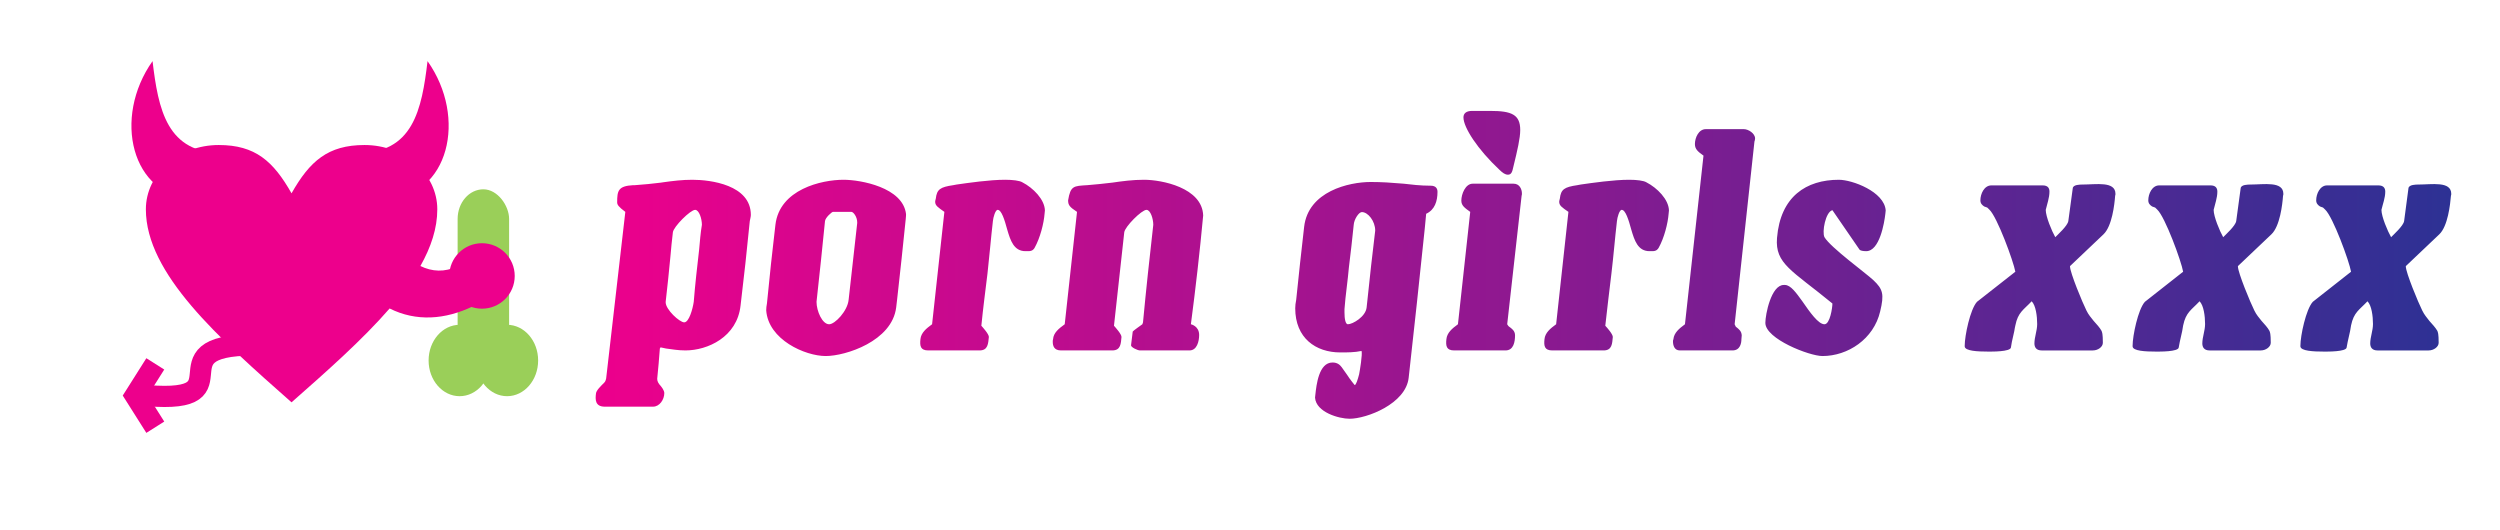 <?xml version="1.0" encoding="UTF-8"?>
<!DOCTYPE svg PUBLIC "-//W3C//DTD SVG 1.1//EN" "http://www.w3.org/Graphics/SVG/1.1/DTD/svg11.dtd">
<!-- Creator: CorelDRAW 2020 (64-Bit) -->
<svg xmlns="http://www.w3.org/2000/svg" xml:space="preserve" width="236px" height="50px" version="1.1" style="shape-rendering:geometricPrecision; text-rendering:geometricPrecision; image-rendering:optimizeQuality; fill-rule:evenodd; clip-rule:evenodd"
viewBox="0 0 236 50"
 xmlns:xlink="http://www.w3.org/1999/xlink"
 xmlns:xodm="http://www.corel.com/coreldraw/odm/2003">
 <defs>
  <style type="text/css">
   <![CDATA[
    .str0 {stroke:#ED008C;stroke-width:2;stroke-miterlimit:22.926}
    .fil3 {fill:none}
    .fil1 {fill:#9ACF59}
    .fil2 {fill:#ED008C}
    .fil0 {fill:url(#id0);fill-rule:nonzero}
   ]]>
  </style>
  <linearGradient id="id0" gradientUnits="userSpaceOnUse" x1="56.23" y1="25" x2="231.4" y2="25">
   <stop offset="0" style="stop-opacity:1; stop-color:#ED008C"/>
   <stop offset="1" style="stop-opacity:1; stop-color:#2D3194"/>
  </linearGradient>
 </defs>
 <g id="Слой_x0020_1">
  <path class="fil0" d="M57.1 38.39l4.55 0c0.61,0 1.06,-0.67 1.06,-1.28 0,-0.26 -0.26,-0.58 -0.35,-0.69 -0.2,-0.21 -0.32,-0.42 -0.32,-0.66 0.09,-0.96 0.19,-1.91 0.25,-2.86l0.07 -0.11 0.51 0.11c0.55,0.07 1.13,0.18 1.84,0.18 2.07,0 4.88,-1.25 5.2,-4.25 0.32,-2.65 0.61,-5.3 0.87,-7.96 0.03,-0.16 0.1,-0.42 0.1,-0.58 0,-2.84 -3.81,-3.32 -5.52,-3.32 -0.97,0 -1.84,0.11 -2.78,0.24l-0.19 0.03c-0.81,0.1 -1.58,0.18 -2.45,0.24l-0.17 0c-1.42,0.08 -1.51,0.53 -1.51,1.62 0,0.23 0.13,0.42 0.77,0.9l-1.81 15.73c-0.06,0.27 -0.12,0.32 -0.19,0.4 -0.32,0.32 -0.74,0.72 -0.77,1.01 -0.07,0.56 -0.1,1.25 0.84,1.25zm8.52 -18.58c0.38,0 0.64,0.85 0.64,1.41 -0.13,0.77 -0.19,1.54 -0.26,2.33 -0.19,1.65 -0.38,3.29 -0.51,4.94 -0.1,0.69 -0.45,1.94 -0.9,1.94 -0.43,0 -1.75,-1.2 -1.75,-1.89l0 -0.05c0.16,-1.43 0.32,-2.87 0.45,-4.3 0.07,-0.74 0.13,-1.51 0.23,-2.26 0.06,-0.53 1.65,-2.12 2.1,-2.12zm14.01 -2.84c-2.07,0 -6.04,0.9 -6.43,4.25 -0.13,1.22 -0.29,2.47 -0.42,3.71 -0.13,1.25 -0.26,2.47 -0.38,3.72 -0.04,0.21 -0.07,0.42 -0.07,0.64 0.19,2.78 3.68,4.32 5.62,4.32 1.87,0 6.26,-1.4 6.65,-4.59l0.09 -0.77c0.29,-2.52 0.55,-5.04 0.81,-7.56 0.03,-0.27 0.03,-0.37 0.03,-0.48 -0.29,-2.52 -4.29,-3.24 -5.9,-3.24zm-1.36 13.64c-0.65,0 -1.19,-1.25 -1.19,-2.12 0.29,-2.55 0.54,-5.07 0.8,-7.62 0.04,-0.34 0.65,-0.87 0.75,-0.87l1.74 0c0.19,0 0.55,0.47 0.55,0.98l0 0.08 -0.81 7.24c-0.1,1.06 -1.29,2.31 -1.84,2.31zm8.62 1.41c-0.07,0.64 0,1.06 0.74,1.06l4.84 0c0.81,0 0.81,-0.66 0.88,-1.27 0,-0.27 -0.55,-0.88 -0.71,-1.06 0.16,-1.62 0.38,-3.3 0.58,-4.94 0.19,-1.67 0.32,-3.32 0.51,-4.94 0.03,-0.34 0.23,-1.06 0.45,-1.06 0.36,0 0.65,0.93 0.91,1.89 0.29,0.98 0.61,2.01 1.71,2.01l0.29 0c0.39,0 0.52,-0.21 0.58,-0.32 0.52,-0.93 0.87,-2.3 0.94,-3.23l0.03 -0.3c-0.03,-1.03 -1.1,-2.12 -2.13,-2.65 -0.26,-0.16 -0.91,-0.24 -1.62,-0.24 -1.48,0 -3.45,0.29 -4.58,0.45l-0.32 0.06c-1.23,0.18 -1.55,0.39 -1.65,1.27 -0.03,0.13 -0.06,0.21 -0.06,0.29 0,0.37 0.26,0.53 0.87,0.96l-1.16 10.61c-0.55,0.4 -1.04,0.8 -1.1,1.41zm13.27 1.06l4.84 0c0.81,0 0.81,-0.66 0.87,-1.27 0,-0.27 -0.55,-0.88 -0.71,-1.06l0.97 -8.82c0.06,-0.53 1.64,-2.12 2.1,-2.12 0.38,0 0.64,0.85 0.64,1.41 -0.35,3.08 -0.68,6.13 -0.97,9.21l-0.06 0.18c0,0 -0.91,0.64 -0.91,0.69l-0.16 1.3c0,0.19 0.62,0.48 0.84,0.48l4.68 0c0.71,0 0.91,-0.87 0.91,-1.46 0,-0.85 -0.78,-1.01 -0.78,-1.01 0.45,-3.42 0.84,-6.84 1.16,-10.27 -0.09,-2.63 -3.93,-3.37 -5.58,-3.37 -1.07,0 -2.03,0.13 -3,0.27 -0.81,0.1 -1.62,0.18 -2.36,0.24 -1.29,0.08 -1.58,0.05 -1.81,1.43 0,0.48 0.17,0.64 0.84,1.09l-1.16 10.61c-0.55,0.4 -1.06,0.8 -1.1,1.41 -0.03,0.08 -0.03,0.16 -0.03,0.24 0,0.4 0.13,0.82 0.78,0.82zm24.01 4.17l-0.03 0.29c0.1,1.38 2.26,1.99 3.26,1.99 1.61,0 5.32,-1.41 5.58,-3.88 0.52,-4.61 1.04,-9.49 1.52,-14.1l0.13 -1.37c0.81,-0.37 1.07,-1.19 1.07,-2.07 0,-0.29 -0.13,-0.58 -0.65,-0.58 -0.97,0 -1.87,-0.11 -2.55,-0.19 -1.16,-0.1 -2.1,-0.16 -3.1,-0.16 -2.06,0 -5.91,0.88 -6.29,4.24 -0.26,2.31 -0.52,4.58 -0.75,6.89 -0.06,0.29 -0.09,0.56 -0.09,0.79 0,2.81 1.93,4.17 4.26,4.17 0.64,0 1.35,0 2,-0.14 0.1,0.3 -0.16,1.86 -0.23,2.21 -0.13,0.5 -0.29,1.01 -0.42,1.01 0,0 -0.45,-0.54 -0.71,-0.96 -0.16,-0.24 -0.35,-0.5 -0.51,-0.72 -0.16,-0.21 -0.39,-0.45 -0.87,-0.45 -1.3,0 -1.52,2.13 -1.62,3.03l0 0zm4.39 -17.23c0.58,0 1.26,0.85 1.26,1.75 -0.26,2.2 -0.52,4.4 -0.74,6.6l-0.07 0.65c-0.09,0.88 -1.32,1.59 -1.77,1.59 -0.23,0 -0.32,-0.52 -0.32,-1.11l0 -0.32c0.03,-0.34 0.06,-0.69 0.09,-1l0.23 -1.99c0.03,-0.34 0.06,-0.66 0.1,-0.98 0.16,-1.32 0.32,-2.65 0.45,-3.97 0.03,-0.53 0.48,-1.22 0.77,-1.22zm12.98 -4c0.32,0.31 0.55,0.47 0.81,0.47 0.32,0 0.41,-0.26 0.51,-0.74 0.39,-1.59 0.65,-2.71 0.65,-3.48 0,-1.45 -0.81,-1.8 -2.81,-1.8l-1.74 0c-0.55,0 -0.81,0.24 -0.81,0.61 0,0.96 1.35,3.03 3.39,4.94zm-5 16c-0.07,0.64 0,1.06 0.74,1.06l4.84 0c0.77,0 0.9,-0.82 0.9,-1.43 0,-0.43 -0.32,-0.64 -0.58,-0.83 -0.03,-0.02 -0.06,-0.05 -0.16,-0.21l1.36 -12.13c0.03,-0.05 0.03,-0.16 0.03,-0.21 0,-0.42 -0.23,-0.93 -0.78,-0.93l-3.87 0c-0.68,0 -1.07,0.98 -1.07,1.6 0,0.47 0.33,0.69 0.84,1.06l-1.16 10.61c-0.55,0.4 -1.03,0.8 -1.09,1.41zm9.26 0c-0.07,0.64 0,1.06 0.74,1.06l4.84 0c0.81,0 0.81,-0.66 0.87,-1.27 0,-0.27 -0.54,-0.88 -0.71,-1.06 0.17,-1.62 0.39,-3.3 0.58,-4.94 0.2,-1.67 0.33,-3.32 0.52,-4.94 0.03,-0.34 0.23,-1.06 0.45,-1.06 0.36,0 0.65,0.93 0.91,1.89 0.29,0.98 0.61,2.01 1.71,2.01l0.29 0c0.39,0 0.51,-0.21 0.58,-0.32 0.52,-0.93 0.87,-2.3 0.94,-3.23l0.03 -0.3c-0.03,-1.03 -1.1,-2.12 -2.13,-2.65 -0.26,-0.16 -0.91,-0.24 -1.62,-0.24 -1.48,0 -3.45,0.29 -4.58,0.45l-0.32 0.06c-1.23,0.18 -1.55,0.39 -1.65,1.27 -0.03,0.13 -0.06,0.21 -0.06,0.29 0,0.37 0.25,0.53 0.87,0.96l-1.16 10.61c-0.55,0.4 -1.04,0.8 -1.1,1.41zm12.78 1.06l4.97 0c0.74,0 0.84,-0.72 0.84,-1.06l0.03 -0.37c-0.03,-0.4 -0.26,-0.56 -0.48,-0.75 -0.07,-0.02 -0.1,-0.08 -0.19,-0.29l1.87 -17.25c0.03,-0.08 0.06,-0.18 0.06,-0.29 0,-0.48 -0.64,-0.88 -1.06,-0.88l-3.59 0c-0.67,0 -1.03,0.8 -1.03,1.41 0,0.48 0.29,0.72 0.81,1.09l-1.75 15.92c-0.54,0.4 -1.03,0.8 -1.09,1.41 -0.04,0.08 -0.04,0.16 -0.04,0.21 0,0.37 0.13,0.85 0.65,0.85zm13.65 -10.69c-0.25,-0.48 0.1,-2.39 0.75,-2.55l2.55 3.71c0.06,0.11 0.35,0.16 0.64,0.16 1.26,0 1.71,-2.65 1.81,-3.55l0.03 -0.3c-0.13,-1.77 -3.16,-2.89 -4.42,-2.89 -3.07,0 -5.52,1.57 -5.84,5.49 -0.2,2.45 1.42,3.06 5.23,6.19 0,0.4 -0.23,1.96 -0.75,1.96 -0.58,0 -1.38,-1.14 -2.09,-2.17 -0.58,-0.8 -1.1,-1.54 -1.65,-1.54l-0.1 0c-1.19,0 -1.74,2.78 -1.74,3.58 0,1.51 4.16,3.13 5.39,3.13 2.39,0 4.84,-1.59 5.45,-4.22 0.39,-1.62 0.26,-2.09 -0.64,-2.94 -0.71,-0.67 -4.04,-3.08 -4.62,-4.06zm13.24 10.32c0.03,0.42 1.19,0.48 2.23,0.48 0.32,0 2.06,0.02 2.13,-0.38 0.03,-0.18 0.06,-0.34 0.09,-0.53l0.23 -1.03c0.03,-0.19 0.06,-0.37 0.1,-0.53 0.25,-1.25 0.77,-1.46 1.54,-2.28 0.39,0.39 0.52,1.4 0.52,2.15 0,0.63 -0.26,1.22 -0.26,1.83 0,0.34 0.16,0.66 0.68,0.66l4.84 0c0.49,0 0.94,-0.34 0.94,-0.72 0,-0.87 -0.07,-1 -0.13,-1.14 -0.16,-0.29 -0.45,-0.61 -0.74,-0.93 -0.23,-0.29 -0.49,-0.58 -0.68,-0.98 -0.36,-0.71 -1.55,-3.58 -1.55,-4.16l0 -0.03 3.16 -3c0.81,-0.77 1.04,-2.81 1.1,-3.64 0.03,-0.07 0.03,-0.13 0.03,-0.18 0,-1.22 -1.84,-0.88 -3.1,-0.88 -0.22,0 -0.9,0 -0.93,0.35l-0.42 3.1c-0.07,0.45 -1,1.28 -1.23,1.52 -0.32,-0.56 -0.9,-1.94 -0.9,-2.58 0.13,-0.56 0.35,-1.14 0.35,-1.72 0,-0.3 -0.12,-0.59 -0.64,-0.59l-4.84 0c-0.68,0 -1.04,0.8 -1.04,1.41 0,0.29 0.16,0.45 0.36,0.58 0,0 0.09,0.03 0.22,0.08 0.04,0 0.1,0.03 0.26,0.21 0.74,0.67 2.29,4.91 2.46,5.87l-3.62 2.84c-0.65,0.72 -1.16,3.21 -1.16,4.14l0 0.08zm15.85 0c0.03,0.42 1.19,0.48 2.22,0.48 0.33,0 2.07,0.02 2.13,-0.38 0.04,-0.18 0.07,-0.34 0.1,-0.53l0.23 -1.03c0.03,-0.19 0.06,-0.37 0.09,-0.53 0.26,-1.25 0.78,-1.46 1.55,-2.28 0.39,0.39 0.52,1.4 0.52,2.15 0,0.63 -0.26,1.22 -0.26,1.83 0,0.34 0.16,0.66 0.68,0.66l4.84 0c0.48,0 0.94,-0.34 0.94,-0.72 0,-0.87 -0.07,-1 -0.13,-1.14 -0.16,-0.29 -0.45,-0.61 -0.74,-0.93 -0.23,-0.29 -0.49,-0.58 -0.68,-0.98 -0.36,-0.71 -1.55,-3.58 -1.55,-4.16l0 -0.03 3.16 -3c0.81,-0.77 1.04,-2.81 1.1,-3.64 0.03,-0.07 0.03,-0.13 0.03,-0.18 0,-1.22 -1.84,-0.88 -3.1,-0.88 -0.22,0 -0.9,0 -0.93,0.35l-0.42 3.1c-0.07,0.45 -1,1.28 -1.23,1.52 -0.32,-0.56 -0.9,-1.94 -0.9,-2.58 0.13,-0.56 0.35,-1.14 0.35,-1.72 0,-0.3 -0.13,-0.59 -0.64,-0.59l-4.85 0c-0.67,0 -1.03,0.8 -1.03,1.41 0,0.29 0.16,0.45 0.36,0.58 0,0 0.09,0.03 0.22,0.08 0.04,0 0.1,0.03 0.26,0.21 0.74,0.67 2.29,4.91 2.45,5.87l-3.61 2.84c-0.65,0.72 -1.16,3.21 -1.16,4.14l0 0.08zm15.84 0c0.04,0.42 1.2,0.48 2.23,0.48 0.32,0 2.07,0.02 2.13,-0.38 0.04,-0.18 0.07,-0.34 0.1,-0.53l0.23 -1.03c0.03,-0.19 0.06,-0.37 0.09,-0.53 0.26,-1.25 0.78,-1.46 1.55,-2.28 0.39,0.39 0.52,1.4 0.52,2.15 0,0.63 -0.26,1.22 -0.26,1.83 0,0.34 0.16,0.66 0.68,0.66l4.84 0c0.48,0 0.94,-0.34 0.94,-0.72 0,-0.87 -0.07,-1 -0.13,-1.14 -0.17,-0.29 -0.46,-0.61 -0.75,-0.93 -0.22,-0.29 -0.48,-0.58 -0.67,-0.98 -0.36,-0.71 -1.55,-3.58 -1.55,-4.16l0 -0.03 3.16 -3c0.81,-0.77 1.03,-2.81 1.1,-3.64 0.03,-0.07 0.03,-0.13 0.03,-0.18 0,-1.22 -1.84,-0.88 -3.1,-0.88 -0.22,0 -0.9,0 -0.94,0.35l-0.41 3.1c-0.07,0.45 -1,1.28 -1.23,1.52 -0.32,-0.56 -0.91,-1.94 -0.91,-2.58 0.13,-0.56 0.36,-1.14 0.36,-1.72 0,-0.3 -0.13,-0.59 -0.65,-0.59l-4.84 0c-0.67,0 -1.03,0.8 -1.03,1.41 0,0.29 0.16,0.45 0.36,0.58 0,0 0.09,0.03 0.22,0.08 0.03,0 0.1,0.03 0.26,0.21 0.74,0.67 2.29,4.91 2.45,5.87l-3.61 2.84c-0.65,0.72 -1.17,3.21 -1.17,4.14l0 0.08z"/>
  <g id="_1282303022880">
   <rect class="fil1" x="43.2" y="17.87" width="4.86" height="17.01" rx="2.44" ry="2.8"/>
   <g>
    <ellipse class="fil1" cx="47.87" cy="34.03" rx="2.93" ry="3.37"/>
    <ellipse class="fil1" cx="43.39" cy="34.03" rx="2.93" ry="3.37"/>
   </g>
  </g>
  <path class="fil2" d="M39.68 25.11c1.1,0.54 2.3,0.61 3.47,0.03 0.58,1.35 0.92,2.42 1.5,3.77 -2.62,1.27 -5.36,1.47 -7.87,0.21 -2.56,2.95 -5.91,5.91 -9.26,8.86 -6.87,-6.07 -13.75,-12.14 -13.75,-18.22 0,-3.35 3.08,-6.07 6.88,-6.07 3.44,0 5.15,1.52 6.87,4.56 1.72,-3.04 3.44,-4.56 6.89,-4.56 3.79,0 6.87,2.72 6.87,6.07 0,1.79 -0.59,3.57 -1.6,5.36l0 -0.01z"/>
  <path class="fil2" d="M14.4 5.77c0.54,4.52 1.34,8.79 6.71,8.65 1.02,-0.03 0.21,4.53 -2.77,4.4 -5.97,-0.28 -7.72,-7.71 -3.94,-13.05z"/>
  <path class="fil2" d="M40.36 5.77c-0.54,4.52 -1.34,8.79 -6.71,8.65 -1.02,-0.03 -0.21,4.53 2.78,4.4 5.96,-0.28 7.71,-7.71 3.93,-13.05z"/>
  <path class="fil3 str0" d="M23.98 32.57c-9.94,-0.02 0.11,5.93 -11.09,4.68"/>
  <polyline class="fil3 str0" points="14.66,34.35 12.77,37.34 14.66,40.33 "/>
  <circle class="fil2" cx="45.5" cy="26.05" r="3.09"/>
 </g>
</svg>
